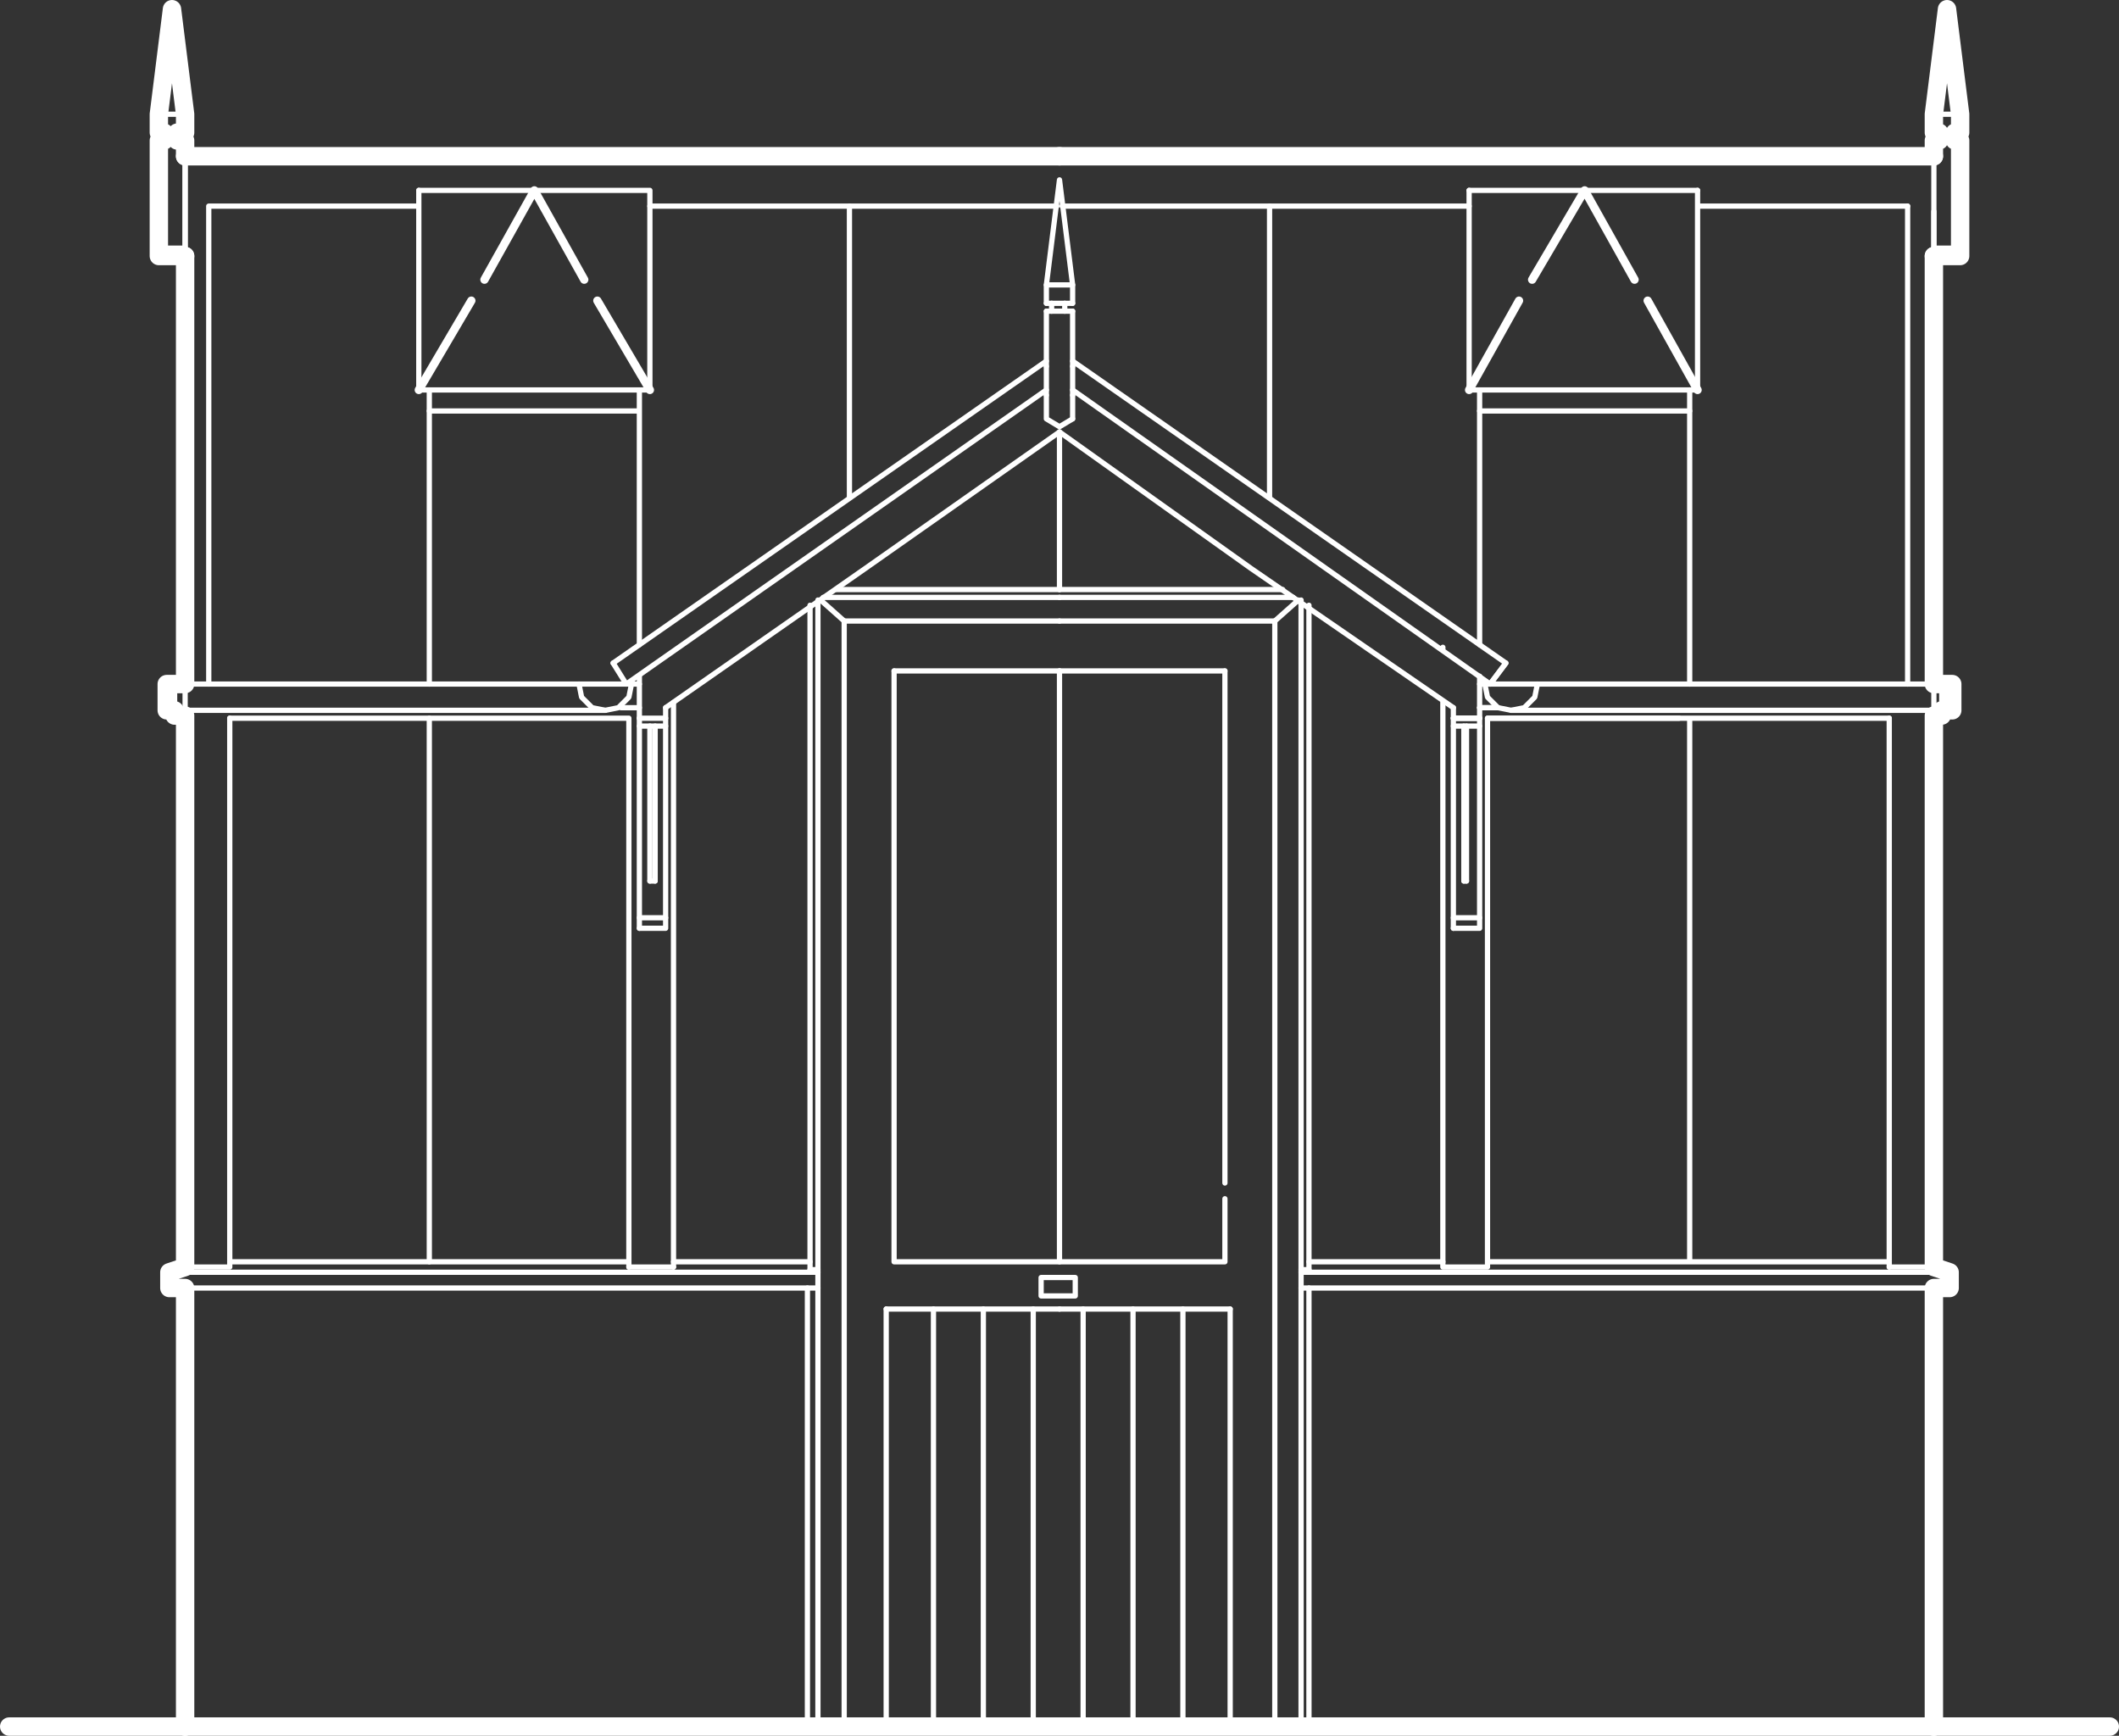 <?xml version="1.0" encoding="UTF-8" standalone="no"?>
<svg
   id="Layer_1"
   viewBox="0 0 96.84 79.32"
   version="1.1"
   sodipodi:docname="Croft.svg"
   width="96.84"
   height="79.32"
   inkscape:version="1.1.2 (0a00cf5339, 2022-02-04)"
   xmlns:inkscape="http://www.inkscape.org/namespaces/inkscape"
   xmlns:sodipodi="http://sodipodi.sourceforge.net/DTD/sodipodi-0.dtd"
   xmlns="http://www.w3.org/2000/svg"
   xmlns:svg="http://www.w3.org/2000/svg">
  <rect x="0" y="0" width="96.84" height="79.32" fill="#333333" stroke="none"/>
  <sodipodi:namedview
     id="namedview1327"
     pagecolor="#ffffff"
     bordercolor="#666666"
     borderopacity="1.0"
     inkscape:pageshadow="2"
     inkscape:pageopacity="0.0"
     inkscape:pagecheckerboard="0"
     showgrid="false"
     fit-margin-top="0"
     fit-margin-left="0"
     fit-margin-right="0"
     fit-margin-bottom="0"
     inkscape:zoom="7.7448536"
     inkscape:cx="6.972372"
     inkscape:cy="29.69714"
     inkscape:window-width="2560"
     inkscape:window-height="1403"
     inkscape:window-x="0"
     inkscape:window-y="0"
     inkscape:window-maximized="1"
     inkscape:current-layer="Layer_1" />
  <defs
     id="defs1102">
    <style
       id="style1100">.cls-1{stroke-width:.38px;}.cls-1,.cls-2,.cls-3,.cls-4{fill:none;stroke:#fff;stroke-linecap:round;}.cls-1,.cls-3,.cls-4{stroke-linejoin:round;}.cls-2{stroke-linejoin:bevel;}.cls-2,.cls-3{stroke-width:.24px;}.cls-4{stroke-width:.84px;}</style>
  </defs>
  <line
     class="cls-3"
     x1="8.46"
     y1="7.14"
     x2="48.42"
     y2="7.14"
     id="line1104" />
  <line
     class="cls-3"
     x1="8.46"
     y1="57.9"
     x2="8.46"
     y2="7.14"
     id="line1106" />
  <polyline
     class="cls-3"
     points="91.3 83.22 91.3 103.26 11.38 103.26"
     id="polyline1108"
     transform="translate(-2.92,-24.36)" />
  <line
     class="cls-3"
     x1="58.02"
     y1="22.74"
     x2="58.02"
     y2="9.42"
     id="line1110" />
  <polyline
     class="cls-3"
     points="92.02 82.5 92.02 83.22 92.02 82.5 91.3 82.26 89.26 82.26"
     id="polyline1112"
     transform="translate(-2.92,-24.36)" />
  <line
     class="cls-3"
     x1="88.74"
     y1="32.46"
     x2="89.22"
     y2="32.46"
     id="line1114" />
  <line
     class="cls-3"
     x1="88.38"
     y1="32.7"
     x2="88.74"
     y2="32.7"
     id="line1116" />
  <line
     class="cls-3"
     x1="89.22"
     y1="32.46"
     x2="89.22"
     y2="31.26"
     id="line1118" />
  <line
     class="cls-3"
     x1="88.74"
     y1="32.7"
     x2="88.74"
     y2="31.26"
     id="line1120" />
  <line
     class="cls-3"
     x1="87.18"
     y1="31.26"
     x2="87.18"
     y2="9.42"
     id="line1122" />
  <line
     class="cls-3"
     x1="88.38"
     y1="57.9"
     x2="88.38"
     y2="9.66"
     id="line1124" />
  <line
     class="cls-3"
     x1="88.38"
     y1="7.14"
     x2="48.42"
     y2="7.14"
     id="line1126" />
  <polyline
     class="cls-4"
     points="91.3 103.26 91.3 83.22 92.02 83.22 92.02 82.5 91.3 82.26 91.3 57.06 91.66 57.06 91.66 56.82 92.14 56.82 92.14 55.62 91.3 55.62 91.3 36.06"
     id="polyline1128"
     transform="translate(-2.92,-24.36)" />
  <line
     class="cls-4"
     x1="88.38"
     y1="7.14"
     x2="48.42"
     y2="7.14"
     id="line1130" />
  <line
     class="cls-4"
     x1="8.46"
     y1="7.14"
     x2="48.42"
     y2="7.14"
     id="line1132" />
  <polyline
     class="cls-4"
     points="11.38 36.06 11.38 55.62 10.54 55.62 10.54 56.82 10.9 56.82 10.9 57.06 11.38 57.06 11.38 82.26 10.66 82.5 10.66 83.22 11.38 83.22 11.38 103.26"
     id="polyline1134"
     transform="translate(-2.92,-24.36)" />
  <path
     class="cls-3"
     d="m 28.74,57.9 h 2.04 m -21.24,-26.64 V 9.42 M 19.14,17.82 V 8.7 m 0.48,22.56 v -13.44 m -11.64,14.88 v -1.44 m -0.36,1.2 v -1.2 m 0.84,1.44 h -0.48 m 0,-0.24 h -0.36 M 29.7,9.42 h 18.6 m -38.76,0 H 19.14"
     id="path1136" />
  <polyline
     class="cls-3"
     points="13.42 57.18 13.42 82.26 11.38 82.26 10.66 82.5 10.66 83.22 10.66 82.5"
     id="polyline1138"
     transform="translate(-2.92,-24.36)" />
  <path
     class="cls-3"
     d="m 8.46,58.86 v 20.04 M 38.82,22.74 V 9.42 M 28.74,32.82 H 10.5 m 20.28,-0.72 v 25.8 m -2.04,-25.08 v 25.08 m -18.24,-0.24 h 18.24"
     id="path1140" />
  <path
     class="cls-3"
     d="m 67.62,17.82 v 11.64 m 9.96,-11.64 V 8.7 m -10.44,0.72 h -18.6 m 38.64,0 h -9.6 m -58.44,-0.72 H 29.7 M 29.22,18.78 h -9.6 m 10.08,-0.96 H 19.14 m 0.48,15 v 24.84 M 29.7,8.7 v 9.12 m -0.48,0 v 11.64"
     id="path1142" />
  <polyline
     class="cls-3"
     points="70.06 33.06 70.06 42.18 80.5 42.18"
     id="polyline1144"
     transform="translate(-2.92,-24.36)" />
  <path
     class="cls-3"
     d="m 67.62,32.34 h 0.84 m -11.28,-6.36 9.24,6.36 m 1.68,-1.08 0.72,-0.96 m -20.4,-10.56 8.76,6.24 m 10.92,5.28 -19.08,-13.44 m 19.8,12.48 -19.8,-13.8 m 16.92,13.2 v -0.12 m 0.48,3.24 h 1.2 M 77.58,8.7 H 67.14 m 0.48,10.08 h 9.6"
     id="path1146" />
  <polyline
     class="cls-2"
     points="70.78 55.62 70.9 56.22 71.38 56.7 71.98 56.82 72.58 56.7 73.06 56.22 73.18 55.62"
     id="polyline1148"
     transform="translate(-2.92,-24.36)" />
  <line
     class="cls-3"
     x1="68.1"
     y1="31.26"
     x2="68.82"
     y2="30.3"
     id="line1150" />
  <polyline
     class="cls-3"
     points="70.54 55.26 70.54 57.18 69.34 57.18"
     id="polyline1152"
     transform="translate(-2.92,-24.36)" />
  <polyline
     class="cls-3"
     points="32.14 57.18 33.34 57.18 33.34 56.7"
     id="polyline1154"
     transform="translate(-2.92,-24.36)" />
  <path
     class="cls-3"
     d="m 28.62,31.26 -0.6,-0.96 m 1.2,0.6 v 1.92"
     id="path1156" />
  <polyline
     class="cls-2"
     points="29.38 55.62 29.5 56.22 29.98 56.7 30.58 56.82 31.18 56.7 31.66 56.22 31.78 55.62"
     id="polyline1158"
     transform="translate(-2.92,-24.36)" />
  <line
     class="cls-3"
     x1="29.22"
     y1="32.34"
     x2="28.38"
     y2="32.34"
     id="line1160" />
  <polyline
     class="cls-3"
     points="33.34 56.7 42.46 50.34 51.34 44.1"
     id="polyline1162"
     transform="translate(-2.92,-24.36)" />
  <path
     class="cls-3"
     d="m 77.22,32.82 v 24.84 m -9.24,-24.84 h 18.36 m -20.4,-0.72 v 25.8 m 2.04,-25.08 v 25.08 m 18.36,-0.24 H 67.98 m 0,0.24 h -2.04 m 11.28,-26.64 v -13.44 m -68.76,14.64 H 27.66 m -19.2,-1.2 H 29.22 m -20.76,27.6 H 37.38 m -29.64,-0.72 H 37.38 m -6.6,-0.48 h 6.24 m 11.4,-37.92 v 7.2 m -20.4,3.36 19.8,-13.8 m -19.2,14.76 19.2,-13.44"
     id="path1164" />
  <polyline
     class="cls-3"
     points="70.54 57.18 69.34 57.18 69.34 56.7"
     id="polyline1166"
     transform="translate(-2.92,-24.36)" />
  <line
     class="cls-3"
     x1="86.34"
     y1="57.9"
     x2="86.34"
     y2="32.82"
     id="line1168" />
  <line
     class="cls-3"
     x1="88.38"
     y1="32.46"
     x2="69.06"
     y2="32.46"
     id="line1170" />
  <line
     class="cls-3"
     x1="88.38"
     y1="31.26"
     x2="67.62"
     y2="31.26"
     id="line1172" />
  <line
     class="cls-3"
     x1="88.38"
     y1="58.86"
     x2="59.46"
     y2="58.86"
     id="line1174" />
  <line
     class="cls-3"
     x1="89.1"
     y1="58.14"
     x2="59.46"
     y2="58.14"
     id="line1176" />
  <line
     class="cls-3"
     x1="65.94"
     y1="57.66"
     x2="59.82"
     y2="57.66"
     id="line1178" />
  <line
     class="cls-3"
     x1="67.98"
     y1="32.82"
     x2="76.74"
     y2="32.82"
     id="line1180" />
  <line
     class="cls-3"
     x1="67.62"
     y1="32.34"
     x2="68.46"
     y2="32.34"
     id="line1182" />
  <line
     class="cls-3"
     x1="29.22"
     y1="32.82"
     x2="29.22"
     y2="42.42"
     id="line1184" />
  <line
     class="cls-3"
     x1="29.94"
     y1="40.26"
     x2="29.94"
     y2="33.18"
     id="line1186" />
  <line
     class="cls-3"
     x1="29.7"
     y1="40.26"
     x2="29.7"
     y2="33.18"
     id="line1188" />
  <polyline
     class="cls-3"
     points="33.34 57.18 33.34 66.78 32.14 66.78"
     id="polyline1190"
     transform="translate(-2.92,-24.36)" />
  <path
     class="cls-3"
     d="m 66.42,32.82 v 9.6 m 0.6,-2.16 v -7.08 m -0.12,7.08 v -7.08 m -36.48,0 h -1.2 m 0.48,7.08 h 0.24 m -0.72,1.68 h 1.2"
     id="path1192" />
  <polyline
     class="cls-3"
     points="70.54 57.18 70.54 66.78 69.34 66.78"
     id="polyline1194"
     transform="translate(-2.92,-24.36)" />
  <line
     class="cls-3"
     x1="67.62"
     y1="33.18"
     x2="66.42"
     y2="33.18"
     id="line1196" />
  <line
     class="cls-3"
     x1="66.9"
     y1="40.26"
     x2="67.02"
     y2="40.26"
     id="line1198" />
  <line
     class="cls-3"
     x1="66.42"
     y1="41.94"
     x2="67.62"
     y2="41.94"
     id="line1200" />
  <polyline
     class="cls-3"
     points="58.9 79.14 58.9 82.02 51.34 82.02 51.34 55.02"
     id="polyline1202"
     transform="translate(-2.92,-24.36)" />
  <line
     class="cls-3"
     x1="55.98"
     y1="30.66"
     x2="55.98"
     y2="54.06"
     id="line1204" />
  <polyline
     class="cls-3"
     points="62.74 103.26 39.82 103.26 39.82 83.22"
     id="polyline1206"
     transform="translate(-2.92,-24.36)" />
  <path
     class="cls-3"
     d="m 37.02,27.66 v 30.36 m 22.8,0 v -30.36"
     id="path1208" />
  <polyline
     class="cls-3"
     points="51.34 82.02 43.78 82.02 43.78 55.02"
     id="polyline1210"
     transform="translate(-2.92,-24.36)" />
  <line
     class="cls-3"
     x1="58.62"
     y1="26.94"
     x2="48.42"
     y2="26.94"
     id="line1212" />
  <line
     class="cls-3"
     x1="55.98"
     y1="30.66"
     x2="48.42"
     y2="30.66"
     id="line1214" />
  <line
     class="cls-3"
     x1="58.26"
     y1="28.38"
     x2="48.42"
     y2="28.38"
     id="line1216" />
  <line
     class="cls-3"
     x1="59.1"
     y1="27.3"
     x2="48.42"
     y2="27.3"
     id="line1218" />
  <line
     class="cls-3"
     x1="59.34"
     y1="27.42"
     x2="58.26"
     y2="28.38"
     id="line1220" />
  <line
     class="cls-3"
     x1="38.22"
     y1="26.94"
     x2="48.42"
     y2="26.94"
     id="line1222" />
  <line
     class="cls-3"
     x1="40.86"
     y1="30.66"
     x2="48.42"
     y2="30.66"
     id="line1224" />
  <line
     class="cls-3"
     x1="38.58"
     y1="28.38"
     x2="48.42"
     y2="28.38"
     id="line1226" />
  <line
     class="cls-3"
     x1="37.62"
     y1="27.3"
     x2="48.42"
     y2="27.3"
     id="line1228" />
  <line
     class="cls-3"
     x1="37.5"
     y1="27.42"
     x2="38.58"
     y2="28.38"
     id="line1230" />
  <line
     class="cls-3"
     x1="59.82"
     y1="58.86"
     x2="59.82"
     y2="78.9"
     id="line1232" />
  <line
     class="cls-3"
     x1="38.58"
     y1="28.38"
     x2="38.58"
     y2="78.9"
     id="line1234" />
  <line
     class="cls-3"
     x1="37.38"
     y1="27.42"
     x2="37.38"
     y2="78.9"
     id="line1236" />
  <line
     class="cls-3"
     x1="37.38"
     y1="58.02"
     x2="37.02"
     y2="58.02"
     id="line1238" />
  <line
     class="cls-3"
     x1="40.5"
     y1="59.82"
     x2="48.42"
     y2="59.82"
     id="line1240" />
  <line
     class="cls-3"
     x1="47.22"
     y1="59.82"
     x2="47.22"
     y2="78.9"
     id="line1242" />
  <line
     class="cls-3"
     x1="42.66"
     y1="59.82"
     x2="42.66"
     y2="78.9"
     id="line1244" />
  <line
     class="cls-3"
     x1="44.94"
     y1="59.82"
     x2="44.94"
     y2="78.9"
     id="line1246" />
  <line
     class="cls-3"
     x1="40.5"
     y1="59.82"
     x2="40.5"
     y2="78.9"
     id="line1248" />
  <line
     class="cls-3"
     x1="56.22"
     y1="59.82"
     x2="56.22"
     y2="78.9"
     id="line1250" />
  <line
     class="cls-3"
     x1="51.78"
     y1="59.82"
     x2="51.78"
     y2="78.9"
     id="line1252" />
  <line
     class="cls-3"
     x1="54.06"
     y1="59.82"
     x2="54.06"
     y2="78.9"
     id="line1254" />
  <line
     class="cls-3"
     x1="49.5"
     y1="59.82"
     x2="49.5"
     y2="78.9"
     id="line1256" />
  <line
     class="cls-3"
     x1="56.22"
     y1="59.82"
     x2="48.42"
     y2="59.82"
     id="line1258" />
  <line
     class="cls-3"
     x1="59.46"
     y1="58.02"
     x2="59.82"
     y2="58.02"
     id="line1260" />
  <line
     class="cls-3"
     x1="59.46"
     y1="27.42"
     x2="59.46"
     y2="78.9"
     id="line1262" />
  <line
     class="cls-3"
     x1="58.26"
     y1="28.38"
     x2="58.26"
     y2="78.9"
     id="line1264" />
  <rect
     class="cls-3"
     x="47.58"
     y="58.38"
     width="1.56"
     height="0.84"
     id="rect1266" />
  <line
     class="cls-4"
     x1="8.46"
     y1="78.9"
     x2="88.38"
     y2="78.9"
     id="line1268" />
  <line
     class="cls-4"
     x1="88.38"
     y1="78.9"
     x2="96.42"
     y2="78.9"
     id="line1270" />
  <line
     class="cls-4"
     x1="8.46"
     y1="78.9"
     x2="0.42"
     y2="78.9"
     id="line1272" />
  <line
     class="cls-3"
     x1="49.02"
     y1="18.06"
     x2="49.02"
     y2="19.14"
     id="line1274" />
  <line
     class="cls-3"
     x1="47.82"
     y1="16.74"
     x2="47.82"
     y2="18.06"
     id="line1276" />
  <line
     class="cls-3"
     x1="49.02"
     y1="16.74"
     x2="49.02"
     y2="18.06"
     id="line1278" />
  <line
     class="cls-3"
     x1="47.82"
     y1="14.22"
     x2="47.82"
     y2="16.74"
     id="line1280" />
  <line
     class="cls-3"
     x1="49.02"
     y1="14.22"
     x2="49.02"
     y2="16.74"
     id="line1282" />
  <polyline
     class="cls-3"
     points="50.74 42.42 50.74 43.5 51.34 43.86 51.94 43.5"
     id="polyline1284"
     transform="translate(-2.92,-24.36)" />
  <path
     class="cls-3"
     d="m 49.02,13.86 v -0.84 m -1.2,0.84 v -0.84"
     id="path1286" />
  <polygon
     class="cls-3"
     points="51.94,37.38 50.74,37.38 51.34,32.58 "
     id="polygon1288"
     transform="translate(-2.92,-24.36)" />
  <line
     class="cls-3"
     x1="48.66"
     y1="14.22"
     x2="48.66"
     y2="13.86"
     id="line1290" />
  <line
     class="cls-3"
     x1="48.06"
     y1="14.22"
     x2="48.06"
     y2="13.86"
     id="line1292" />
  <line
     class="cls-3"
     x1="49.02"
     y1="14.22"
     x2="47.82"
     y2="14.22"
     id="line1294" />
  <line
     class="cls-3"
     x1="49.02"
     y1="13.86"
     x2="47.82"
     y2="13.86"
     id="line1296" />
  <path
     class="cls-3"
     d="m 7.26,6.06 v -0.84 m 1.2,0.84 v -0.84 m -1.2,6.48 h 1.2 m -1.2,-0.36 h 1.2 m 0,-1.08 v 1.44 m -1.2,-1.44 v 1.44 m 1.2,-2.76 v 1.32 m -1.2,-1.32 v 1.32 m 1.2,-3.84 v 2.52 m -1.2,-2.52 v 2.52"
     id="path1298" />
  <polygon
     class="cls-3"
     points="10.18,29.58 11.38,29.58 10.78,24.78 "
     id="polygon1300"
     transform="translate(-2.92,-24.36)" />
  <path
     class="cls-3"
     d="m 7.5,6.42 v -0.36 m 0.6,0.36 v -0.36 m -0.84,0.36 h 1.2 m -1.2,-0.36 h 1.2"
     id="path1302" />
  <polyline
     class="cls-4"
     points="11.38 36.06 10.18 36.06 10.18 30.78 10.42 30.78 10.42 30.42 10.18 30.42 10.18 29.58 10.78 24.78 11.38 29.58 11.38 30.42 11.02 30.42 11.02 30.78 11.38 30.78 11.38 31.5"
     id="polyline1304"
     transform="translate(-2.92,-24.36)" />
  <line
     class="cls-1"
     x1="19.14"
     y1="17.82"
     x2="21.54"
     y2="13.74"
     id="line1306" />
  <polyline
     class="cls-1"
     points="25.06 37.14 27.34 33.06 29.62 37.14"
     id="polyline1308"
     transform="translate(-2.92,-24.36)" />
  <line
     class="cls-1"
     x1="27.3"
     y1="13.74"
     x2="29.7"
     y2="17.82"
     id="line1310" />
  <path
     class="cls-3"
     d="m 89.58,6.06 v -0.84 m -1.2,0.84 v -0.84 m 1.2,6.48 h -1.2 m 1.2,-0.36 h -1.2 m 0,-1.08 v 1.44 m 1.2,-1.44 v 1.44 m -1.2,-2.76 v 1.32 m 1.2,-1.32 v 1.32 m -1.2,-3.84 v 2.52 m 1.2,-2.52 v 2.52"
     id="path1312" />
  <polygon
     class="cls-3"
     points="92.5,29.58 91.3,29.58 91.9,24.78 "
     id="polygon1314"
     transform="translate(-2.92,-24.36)" />
  <path
     class="cls-3"
     d="m 89.34,6.42 v -0.36 m -0.72,0.36 v -0.36 m 0.96,0.36 h -1.2 m 1.2,-0.36 h -1.2"
     id="path1316" />
  <polyline
     class="cls-4"
     points="91.3 36.06 92.5 36.06 92.5 30.78 92.26 30.78 92.26 30.42 92.5 30.42 92.5 29.58 91.9 24.78 91.3 29.58 91.3 30.42 91.54 30.42 91.54 30.78 91.3 30.78 91.3 31.5"
     id="polyline1318"
     transform="translate(-2.92,-24.36)" />
  <line
     class="cls-1"
     x1="77.58"
     y1="17.82"
     x2="75.3"
     y2="13.74"
     id="line1320" />
  <polyline
     class="cls-1"
     points="77.62 37.14 75.34 33.06 72.94 37.14"
     id="polyline1322"
     transform="translate(-2.92,-24.36)" />
  <line
     class="cls-1"
     x1="69.42"
     y1="13.74"
     x2="67.14"
     y2="17.82"
     id="line1324" />
</svg>
